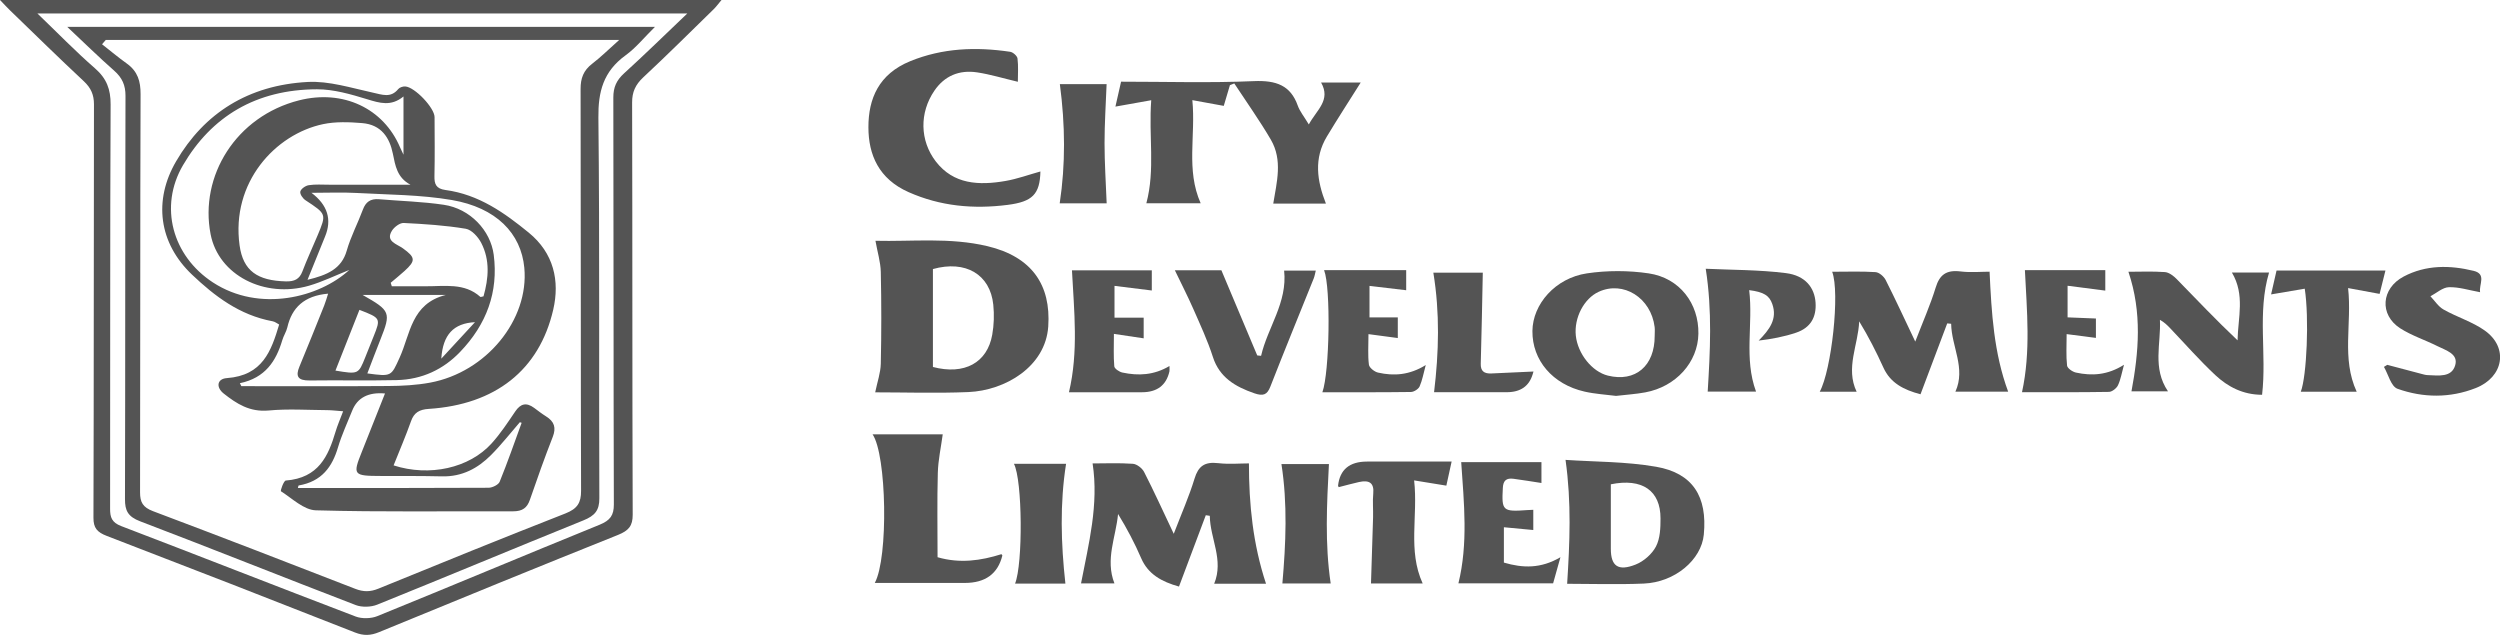<svg xmlns="http://www.w3.org/2000/svg" width="126" height="32" viewBox="0 0 126 32" fill="none"><path d="M0 0H36.364C36.206 0.187 36.103 0.333 35.975 0.459C34.797 1.609 33.63 2.771 32.424 3.895C32.024 4.268 31.856 4.64 31.859 5.171C31.878 12.096 31.863 19.019 31.888 25.943C31.889 26.501 31.69 26.741 31.152 26.958C27.128 28.569 23.116 30.209 19.109 31.858C18.677 32.037 18.33 32.049 17.888 31.876C13.728 30.238 9.559 28.615 5.384 27.011C4.894 26.823 4.708 26.61 4.71 26.095C4.733 19.151 4.721 12.205 4.736 5.26C4.736 4.778 4.587 4.434 4.223 4.093C2.969 2.923 1.747 1.723 0.515 0.532C0.363 0.385 0.221 0.229 0 0ZM34.641 0.678H1.884C2.91 1.663 3.806 2.589 4.781 3.438C5.381 3.959 5.578 4.51 5.575 5.264C5.543 12.059 5.56 18.853 5.549 25.648C5.549 26.067 5.629 26.331 6.109 26.515C10.054 28.023 13.982 29.569 17.929 31.074C18.24 31.192 18.703 31.18 19.012 31.055C22.753 29.535 26.474 27.969 30.215 26.449C30.758 26.228 30.94 25.97 30.938 25.423C30.916 18.586 30.929 11.748 30.912 4.911C30.912 4.403 31.068 4.048 31.455 3.695C32.496 2.749 33.499 1.765 34.641 0.678Z" fill="#545454"></path><path d="M44.11 19.773C44.218 19.247 44.381 18.791 44.392 18.331C44.426 16.791 44.426 15.249 44.392 13.708C44.381 13.207 44.224 12.707 44.123 12.136C45.934 12.182 47.879 11.953 49.78 12.41C52.007 12.944 52.973 14.363 52.832 16.453C52.695 18.483 50.66 19.681 48.81 19.76C47.214 19.827 45.612 19.774 44.11 19.774V19.773ZM47.019 18.496C48.606 18.912 49.76 18.284 50.009 16.869C50.097 16.375 50.112 15.857 50.062 15.359C49.905 13.829 48.667 13.1 47.019 13.56V18.496Z" fill="#545454"></path><path d="M92.343 13.696C93.115 13.696 93.823 13.669 94.525 13.715C94.708 13.726 94.946 13.934 95.034 14.105C95.525 15.075 95.98 16.062 96.529 17.216C96.918 16.204 97.292 15.361 97.559 14.491C97.753 13.862 98.08 13.592 98.806 13.68C99.322 13.744 99.852 13.693 100.275 13.693C100.371 15.768 100.489 17.784 101.211 19.74H98.552C99.088 18.559 98.355 17.47 98.338 16.318C98.272 16.312 98.206 16.305 98.14 16.299C97.697 17.476 97.254 18.651 96.794 19.871C95.951 19.651 95.275 19.304 94.925 18.53C94.567 17.741 94.172 16.965 93.703 16.196C93.656 17.388 93.002 18.548 93.575 19.745H91.714C92.31 18.65 92.74 14.742 92.341 13.696H92.343Z" fill="#545454"></path><path d="M63.807 29.421H61.194C61.691 28.218 60.985 27.137 60.974 25.997L60.772 25.967C60.326 27.153 59.881 28.339 59.421 29.563C58.546 29.318 57.864 28.941 57.516 28.135C57.189 27.377 56.801 26.641 56.35 25.905C56.244 27.066 55.693 28.192 56.168 29.404H54.484C54.868 27.405 55.385 25.44 55.067 23.357C55.686 23.357 56.395 23.326 57.097 23.375C57.299 23.389 57.566 23.6 57.66 23.782C58.156 24.75 58.605 25.739 59.157 26.904C59.555 25.866 59.936 25.006 60.206 24.118C60.393 23.507 60.701 23.26 61.398 23.343C61.937 23.406 62.492 23.355 62.946 23.355C62.946 25.42 63.147 27.422 63.807 29.419V29.421Z" fill="#545454"></path><path d="M57.776 10.245C58.23 8.542 57.886 6.862 58.022 5.051C57.354 5.17 56.813 5.266 56.217 5.373C56.302 4.996 56.398 4.578 56.502 4.117C58.758 4.117 60.977 4.186 63.19 4.089C64.327 4.04 65.047 4.307 65.407 5.323C65.51 5.613 65.723 5.869 65.964 6.272C66.361 5.535 67.089 5.05 66.582 4.158H68.581C67.987 5.1 67.418 5.979 66.878 6.875C66.209 7.985 66.372 9.107 66.826 10.262C65.973 10.262 65.073 10.262 64.172 10.262C64.348 9.179 64.655 8.075 64.05 7.038C63.484 6.069 62.826 5.147 62.208 4.205L61.988 4.292C61.881 4.652 61.774 5.013 61.678 5.336C61.193 5.247 60.723 5.161 60.094 5.047C60.271 6.848 59.764 8.552 60.514 10.245H57.778H57.776Z" fill="#545454"></path><path d="M51.297 4.121C50.565 3.949 49.917 3.749 49.251 3.648C48.333 3.51 47.6 3.83 47.094 4.569C46.337 5.675 46.352 7.083 47.167 8.141C48.057 9.295 49.336 9.353 50.675 9.121C51.275 9.017 51.853 8.804 52.437 8.642C52.41 9.794 52.033 10.165 50.794 10.325C49.056 10.549 47.385 10.392 45.787 9.681C44.292 9.016 43.769 7.804 43.768 6.415C43.766 4.979 44.284 3.733 45.877 3.083C47.509 2.418 49.19 2.355 50.911 2.61C51.057 2.631 51.265 2.819 51.282 2.945C51.331 3.333 51.3 3.73 51.3 4.118L51.297 4.121Z" fill="#545454"></path><path d="M81.449 19.953C80.942 19.887 80.39 19.858 79.862 19.737C78.246 19.37 77.22 18.155 77.234 16.683C77.246 15.332 78.387 14.016 79.978 13.778C80.993 13.626 82.079 13.627 83.094 13.778C84.656 14.01 85.624 15.296 85.599 16.821C85.576 18.256 84.468 19.491 82.918 19.776C82.45 19.863 81.971 19.892 81.449 19.953ZM83.396 16.924C83.396 16.777 83.411 16.627 83.394 16.483C83.211 15.007 81.818 14.133 80.571 14.708C79.831 15.049 79.328 16.017 79.421 16.915C79.518 17.833 80.24 18.734 81.038 18.931C82.422 19.273 83.403 18.444 83.396 16.924Z" fill="#545454"></path><path d="M78.984 29.423C79.116 27.349 79.206 25.34 78.903 23.178C80.361 23.278 81.943 23.259 83.467 23.524C85.324 23.847 86.056 25.034 85.872 26.944C85.75 28.215 84.418 29.346 82.847 29.412C81.524 29.468 80.196 29.423 78.984 29.423ZM81.186 24.409C81.186 25.483 81.186 26.573 81.186 27.662C81.186 28.528 81.551 28.804 82.434 28.454C82.851 28.29 83.267 27.917 83.462 27.541C83.675 27.129 83.69 26.605 83.69 26.13C83.693 24.727 82.77 24.085 81.185 24.409H81.186Z" fill="#545454"></path><path d="M107.272 13.697C107.84 13.697 108.48 13.668 109.113 13.713C109.322 13.729 109.552 13.909 109.706 14.067C110.712 15.097 111.699 16.141 112.773 17.153C112.794 16.006 113.158 14.862 112.488 13.736H114.36C113.759 15.763 114.25 17.822 114.009 19.897C113.047 19.897 112.279 19.491 111.654 18.907C110.853 18.159 110.133 17.335 109.378 16.544C109.234 16.393 109.084 16.244 108.86 16.119C108.922 17.32 108.467 18.545 109.267 19.724H107.426C107.793 17.746 107.969 15.764 107.272 13.696V13.697Z" fill="#545454"></path><path d="M44.089 29.38C44.782 28.108 44.689 22.923 43.977 21.89H47.514C47.428 22.535 47.283 23.184 47.266 23.835C47.227 25.244 47.253 26.655 47.253 28.084C48.384 28.411 49.438 28.256 50.473 27.93C50.499 27.968 50.523 27.987 50.519 27.999C50.292 28.92 49.661 29.38 48.627 29.38C47.142 29.38 45.657 29.38 44.087 29.38H44.089Z" fill="#545454"></path><path d="M120.315 18.387C120.884 18.537 121.451 18.688 122.02 18.838C122.13 18.867 122.241 18.902 122.353 18.906C122.899 18.924 123.563 19.037 123.743 18.406C123.907 17.831 123.276 17.661 122.851 17.447C122.231 17.136 121.547 16.916 120.974 16.549C119.905 15.861 120.014 14.534 121.145 13.938C122.268 13.345 123.471 13.359 124.669 13.65C125.334 13.812 124.931 14.335 124.997 14.727C124.443 14.628 123.93 14.46 123.425 14.475C123.109 14.484 122.804 14.77 122.494 14.932C122.712 15.16 122.889 15.45 123.158 15.602C123.835 15.985 124.624 16.222 125.242 16.666C126.44 17.528 126.179 19.006 124.78 19.557C123.48 20.07 122.127 20.053 120.839 19.596C120.505 19.479 120.374 18.872 120.15 18.491C120.205 18.456 120.262 18.422 120.317 18.389L120.315 18.387Z" fill="#545454"></path><path d="M88.159 14.623C88.367 16.347 87.885 18.055 88.504 19.736H86.068C86.191 17.712 86.302 15.685 85.969 13.545C87.253 13.607 88.644 13.593 90.01 13.765C90.992 13.888 91.457 14.501 91.505 15.261C91.549 15.976 91.262 16.517 90.526 16.766C89.927 16.969 89.295 17.088 88.637 17.166C89.185 16.611 89.589 16.075 89.323 15.322C89.172 14.895 88.901 14.719 88.161 14.623H88.159Z" fill="#545454"></path><path d="M59.213 13.622H61.558C62.165 15.066 62.765 16.489 63.364 17.913L63.559 17.934C63.885 16.508 64.895 15.248 64.72 13.637H66.316C66.281 13.773 66.261 13.91 66.211 14.035C65.483 15.851 64.737 17.661 64.027 19.483C63.864 19.902 63.666 19.975 63.222 19.823C62.235 19.485 61.456 19.004 61.132 17.997C60.867 17.172 60.496 16.374 60.145 15.574C59.857 14.922 59.531 14.283 59.212 13.62L59.213 13.622Z" fill="#545454"></path><path d="M66.734 13.616H70.872V14.628C70.278 14.557 69.685 14.487 69.023 14.409V15.998H70.449V17.038C69.99 16.976 69.533 16.915 68.971 16.84C68.971 17.423 68.933 17.905 68.993 18.378C69.012 18.531 69.269 18.738 69.454 18.779C70.257 18.961 71.042 18.904 71.858 18.398C71.743 18.823 71.685 19.165 71.548 19.477C71.49 19.608 71.263 19.754 71.111 19.756C69.627 19.776 68.144 19.769 66.648 19.769C67.01 18.76 67.08 14.517 66.735 13.618L66.734 13.616Z" fill="#545454"></path><path d="M58.941 18.446C58.941 18.595 58.952 18.658 58.94 18.716C58.781 19.418 58.319 19.769 57.554 19.769C56.3 19.769 55.046 19.769 53.876 19.769C54.361 17.719 54.134 15.69 54.027 13.626H58.051V14.641C57.459 14.567 56.844 14.491 56.171 14.408V16.009H57.641C57.641 16.394 57.641 16.723 57.641 17.052C57.183 16.983 56.727 16.916 56.141 16.828C56.141 17.437 56.115 17.952 56.16 18.463C56.171 18.581 56.41 18.743 56.572 18.777C57.373 18.947 58.157 18.914 58.943 18.446H58.941Z" fill="#545454"></path><path d="M75.796 28.355C76.759 28.638 77.66 28.662 78.646 28.084C78.496 28.62 78.389 28.999 78.277 29.401H73.504C73.997 27.391 73.787 25.367 73.645 23.293H77.689V24.343C77.243 24.275 76.764 24.194 76.284 24.131C75.914 24.081 75.762 24.224 75.743 24.588C75.68 25.746 75.725 25.8 76.986 25.708C77.071 25.701 77.157 25.699 77.278 25.694V26.713C76.793 26.668 76.315 26.622 75.796 26.573V28.355Z" fill="#545454"></path><path d="M102.055 13.616H106.107V14.647C105.504 14.57 104.89 14.49 104.206 14.402V15.995C104.674 16.014 105.14 16.033 105.634 16.053V17.03C105.157 16.968 104.715 16.911 104.158 16.839C104.158 17.43 104.125 17.932 104.18 18.425C104.195 18.559 104.451 18.74 104.629 18.778C105.432 18.953 106.218 18.909 107.049 18.385C106.932 18.805 106.883 19.13 106.745 19.42C106.675 19.569 106.45 19.748 106.292 19.751C104.809 19.776 103.325 19.766 101.909 19.766C102.358 17.708 102.154 15.673 102.055 13.615V13.616Z" fill="#545454"></path><path d="M120.226 13.635C120.119 14.062 120.023 14.446 119.932 14.812C119.435 14.72 118.967 14.633 118.344 14.519C118.546 16.329 118.001 18.053 118.777 19.744H115.96C116.262 18.944 116.387 16.023 116.159 14.55C115.617 14.642 115.078 14.733 114.463 14.838C114.548 14.467 114.641 14.058 114.738 13.635H120.225H120.226Z" fill="#545454"></path><path d="M67.472 24.552C67.454 24.514 67.435 24.495 67.438 24.478C67.528 23.668 68.015 23.263 68.899 23.263C70.289 23.263 71.678 23.263 73.162 23.263C73.059 23.733 72.972 24.129 72.896 24.476C72.352 24.388 71.881 24.31 71.272 24.212C71.476 26.023 70.942 27.732 71.702 29.405H69.098C69.134 28.282 69.172 27.178 69.203 26.075C69.214 25.675 69.174 25.272 69.212 24.874C69.263 24.343 69.017 24.179 68.491 24.295C68.162 24.369 67.837 24.46 67.474 24.552H67.472Z" fill="#545454"></path><path d="M77.287 18.726C77.285 18.735 77.268 18.795 77.25 18.854C77.07 19.463 76.634 19.767 75.943 19.767C74.689 19.767 73.436 19.767 72.277 19.767C72.52 17.75 72.572 15.771 72.241 13.744H74.733C74.7 15.265 74.675 16.801 74.63 18.335C74.619 18.697 74.794 18.836 75.153 18.823C75.849 18.796 76.546 18.759 77.286 18.725L77.287 18.726Z" fill="#545454"></path><path d="M51.102 23.375H53.73C53.413 25.393 53.473 27.393 53.696 29.414H51.159C51.56 28.425 51.534 24.201 51.102 23.375Z" fill="#545454"></path><path d="M67.067 29.407H64.632C64.808 27.387 64.896 25.396 64.584 23.388H66.978C66.874 25.404 66.766 27.387 67.067 29.407Z" fill="#545454"></path><path d="M53.417 4.24H55.773C55.734 5.24 55.669 6.229 55.669 7.22C55.669 8.217 55.736 9.212 55.776 10.249H53.409C53.706 8.284 53.689 6.3 53.417 4.24Z" fill="#545454"></path><path d="M3.389 1.355H33.009C32.456 1.9 32.05 2.411 31.531 2.787C30.398 3.608 30.145 4.635 30.159 5.93C30.228 12.324 30.18 18.719 30.207 25.113C30.21 25.723 29.982 25.993 29.406 26.226C25.933 27.63 22.48 29.075 19.005 30.477C18.697 30.601 18.237 30.614 17.93 30.496C14.302 29.104 10.7 27.659 7.068 26.276C6.442 26.038 6.298 25.732 6.299 25.157C6.318 18.382 6.305 11.608 6.325 4.833C6.327 4.3 6.162 3.921 5.752 3.56C4.982 2.882 4.253 2.165 3.39 1.355H3.389ZM5.332 2.012L5.143 2.231C5.556 2.555 5.958 2.892 6.387 3.199C6.945 3.598 7.087 4.099 7.085 4.743C7.061 11.434 7.075 18.127 7.059 24.818C7.059 25.307 7.195 25.568 7.712 25.763C11.12 27.047 14.515 28.357 17.906 29.677C18.32 29.837 18.658 29.836 19.068 29.669C22.204 28.388 25.342 27.113 28.499 25.877C29.106 25.639 29.287 25.331 29.286 24.745C29.265 17.99 29.279 11.234 29.262 4.479C29.262 3.95 29.402 3.551 29.849 3.21C30.285 2.876 30.674 2.488 31.208 2.013H5.332V2.012Z" fill="#545454"></path><path d="M19.838 23.456C21.649 24.038 23.649 23.593 24.774 22.351C25.226 21.853 25.595 21.288 25.97 20.735C26.237 20.341 26.528 20.269 26.922 20.558C27.118 20.703 27.311 20.855 27.519 20.984C27.942 21.246 28.037 21.561 27.86 22.016C27.449 23.065 27.073 24.128 26.706 25.191C26.569 25.59 26.335 25.771 25.867 25.77C22.55 25.758 19.232 25.813 15.918 25.72C15.316 25.704 14.727 25.121 14.161 24.761C14.12 24.735 14.301 24.227 14.404 24.219C16.058 24.09 16.547 22.985 16.912 21.756C17.007 21.439 17.143 21.129 17.294 20.728C16.968 20.704 16.729 20.673 16.489 20.671C15.506 20.665 14.514 20.597 13.54 20.689C12.58 20.777 11.926 20.346 11.279 19.838C10.871 19.518 10.94 19.092 11.431 19.057C13.239 18.925 13.669 17.69 14.069 16.356C13.967 16.303 13.862 16.215 13.742 16.193C12.066 15.883 10.814 14.919 9.682 13.846C7.995 12.246 7.726 10.095 8.879 8.125C10.3 5.694 12.524 4.291 15.506 4.131C16.584 4.073 17.698 4.431 18.779 4.666C19.266 4.771 19.692 4.953 20.07 4.49C20.137 4.407 20.307 4.349 20.424 4.357C20.905 4.386 21.901 5.437 21.902 5.902C21.906 6.894 21.918 7.886 21.896 8.877C21.888 9.267 21.969 9.511 22.451 9.576C24.138 9.803 25.429 10.731 26.646 11.723C27.912 12.754 28.218 14.158 27.883 15.607C27.177 18.662 24.956 20.392 21.612 20.608C21.133 20.638 20.868 20.797 20.717 21.224C20.45 21.977 20.133 22.714 19.836 23.458L19.838 23.456ZM20.681 9.306C20.013 8.948 19.924 8.356 19.8 7.745C19.64 6.955 19.229 6.283 18.251 6.204C17.6 6.15 16.911 6.124 16.282 6.257C13.874 6.766 11.638 9.195 12.075 12.366C12.253 13.656 12.981 14.147 14.411 14.182C14.837 14.192 15.092 14.071 15.238 13.687C15.471 13.071 15.753 12.471 16.008 11.861C16.46 10.782 16.453 10.788 15.399 10.094C15.258 10.002 15.107 9.781 15.136 9.654C15.166 9.521 15.394 9.359 15.559 9.334C15.893 9.281 16.242 9.309 16.584 9.309C17.949 9.307 19.314 9.309 20.68 9.309L20.681 9.306ZM12.088 19.311L12.164 19.462C14.632 19.462 17.099 19.475 19.567 19.455C20.272 19.45 20.988 19.413 21.677 19.285C24.516 18.758 26.669 16.11 26.426 13.499C26.264 11.76 25.01 10.465 22.774 10.081C21.193 9.81 19.553 9.814 17.939 9.724C17.233 9.685 16.523 9.718 15.698 9.718C16.511 10.33 16.739 11.065 16.383 11.922C16.096 12.618 15.817 13.317 15.499 14.102C16.493 13.864 17.213 13.553 17.475 12.635C17.677 11.927 18.032 11.256 18.291 10.56C18.431 10.185 18.667 10.004 19.101 10.041C20.191 10.133 21.291 10.161 22.367 10.321C23.69 10.517 24.724 11.609 24.884 12.844C25.125 14.714 24.527 16.346 23.183 17.743C22.343 18.617 21.277 19.127 20.001 19.157C18.538 19.191 17.074 19.156 15.61 19.176C15.004 19.185 14.889 18.962 15.091 18.477C15.517 17.456 15.926 16.428 16.338 15.402C16.418 15.204 16.473 14.998 16.537 14.8C15.326 14.905 14.71 15.51 14.482 16.498C14.43 16.722 14.29 16.927 14.226 17.149C13.916 18.195 13.371 19.046 12.09 19.313L12.088 19.311ZM17.603 13.606C16.896 13.886 16.256 14.202 15.574 14.4C13.327 15.05 11.016 13.872 10.615 11.808C10.043 8.87 11.898 5.862 15.073 5.057C17.288 4.496 19.331 5.456 20.166 7.434C20.2 7.515 20.241 7.595 20.336 7.797V4.862C19.711 5.375 19.14 5.197 18.503 5.001C17.687 4.752 16.82 4.499 15.977 4.5C12.914 4.509 10.663 5.862 9.222 8.328C8.005 10.409 8.684 12.896 10.729 14.233C13.084 15.773 16.103 14.988 17.604 13.606H17.603ZM26.29 21.309C26.26 21.299 26.23 21.289 26.2 21.28C25.716 21.836 25.264 22.419 24.741 22.942C24.087 23.596 23.3 24.032 22.278 24.009C21.25 23.985 20.221 23.991 19.191 23.989C17.805 23.986 17.768 23.938 18.236 22.773C18.626 21.799 19.009 20.825 19.404 19.831C18.561 19.756 18.009 20.046 17.748 20.703C17.505 21.316 17.221 21.917 17.036 22.544C16.744 23.529 16.22 24.266 15.055 24.468C15.037 24.47 15.032 24.535 15.013 24.595C18.221 24.595 21.423 24.601 24.623 24.583C24.816 24.583 25.123 24.43 25.183 24.281C25.581 23.302 25.928 22.304 26.29 21.312V21.309ZM19.691 14.251C19.71 14.31 19.728 14.368 19.747 14.428C20.31 14.428 20.875 14.424 21.438 14.428C22.399 14.435 23.407 14.24 24.209 14.963C24.227 14.978 24.29 14.95 24.369 14.935C24.625 14.03 24.705 13.112 24.252 12.238C24.099 11.945 23.774 11.579 23.472 11.529C22.443 11.358 21.391 11.29 20.344 11.238C20.152 11.229 19.869 11.444 19.756 11.624C19.416 12.163 19.994 12.292 20.306 12.516C20.939 12.972 20.962 13.138 20.39 13.656C20.165 13.862 19.924 14.053 19.692 14.251H19.691ZM18.514 18.82C19.745 18.985 19.71 18.972 20.144 18.018C20.685 16.828 20.724 15.307 22.468 14.865H18.275C19.685 15.663 19.715 15.749 19.171 17.117C18.954 17.663 18.747 18.213 18.514 18.819V18.82ZM16.907 18.678C18.058 18.869 18.066 18.866 18.409 18.008C18.552 17.653 18.692 17.297 18.835 16.941C19.195 16.046 19.186 16.03 18.115 15.617C17.713 16.635 17.312 17.649 16.907 18.677V18.678ZM23.94 16.237C22.861 16.294 22.321 16.863 22.241 18.076C22.777 17.496 23.312 16.917 23.94 16.237Z" fill="#545454"></path></svg>